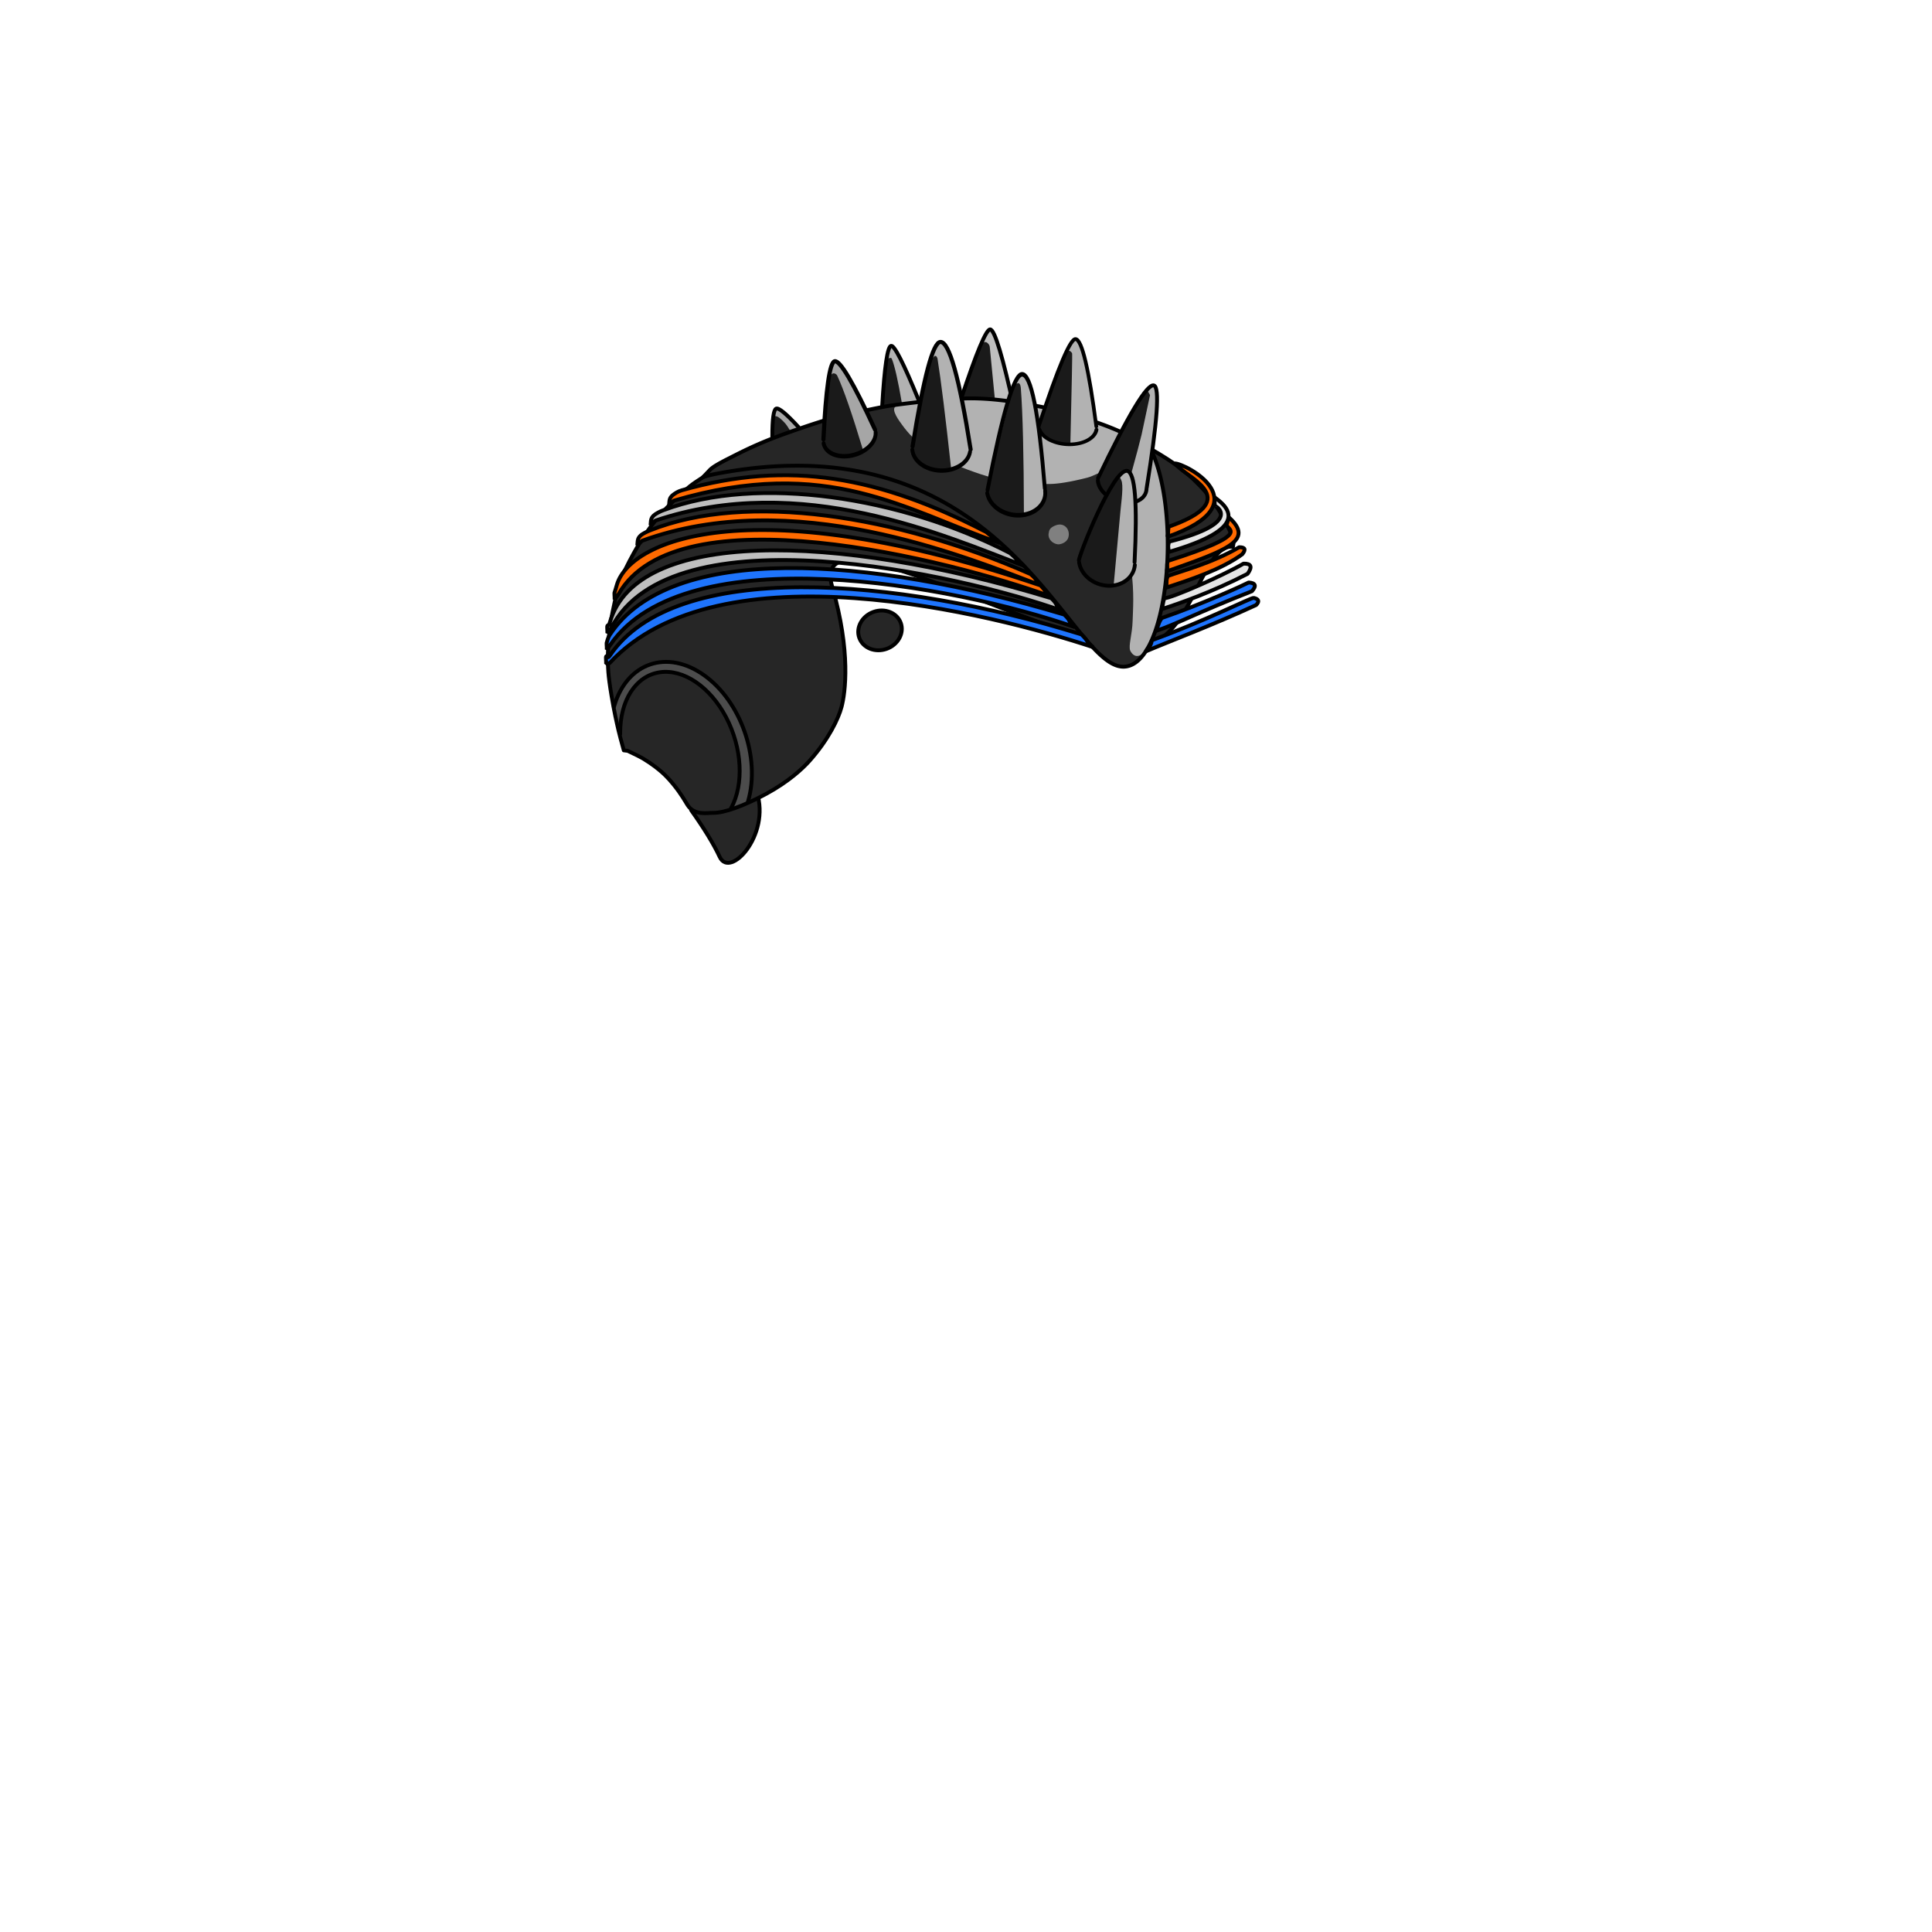 <svg xmlns="http://www.w3.org/2000/svg" width="2666.667" height="2666.667" viewBox="0 0 2000 2000" xmlns:v="https://vecta.io/nano"><style><![CDATA[.B{fill-rule:evenodd}.C{fill:none}.D{stroke-linejoin:round}.E{stroke-width:4}.F{stroke:#000}.G{stroke-linecap:round}.H{fill:#1a1a1a}.I{fill:#ff6a00}.J{fill:#b2b2b2}.K{fill:#262626}.L{fill:#bfbfbf}.M{stroke-linejoin:bevel}]]></style><g class="K"><path d="M783.5 820.5c14.174 43.71-27.704 89.639-38.5 66.5-6.202-13.293-16.202-29.626-30-49l30-18c19.877-17.521 32.711-17.354 38.5.5z" class="B E F M"/><path d="M1171.494 669.352c61.947 4.162 69.926-107.278 104.328-103.461l1.06-6.718c-5.08-12.046-9.086-20.413-12.02-25.102-3.714-5.935-7.734-14.349-18.739-26.517-11.559-12.781-20.15-19.464-26.129-24.056-7.153-5.494-16.987-11.828-29.5-19L993.333 452.4l-232.285 27.224-31.466 12.728c-7.437 4.728-12.622 8.264-15.557 10.607-5.342 4.264-14.136 11.738-25.102 23.335-8.676 9.175-14.14 16.483-17.324 20.86-8.143 11.192-12.955 19.952-15.91 25.103-2.374 4.138-6.028 11.209-10.96 21.213-2.882 7.353-4.793 12.647-5.735 15.884-1.343 4.615-2.937 12.504-5.25 23.5-1.253 5.957-1.929 10.139-2.25 12.5-.663 4.878-1.972 13.037-2.5 24.5-.552 11.986-.117 20.622.25 25.75.349 4.871 1.365 12.995 3.25 24.25 2.83 16.892 5.584 28.85 7.25 36 .974 4.179 2.807 11.096 5.5 20.75l4 .5c7.972 3.713 13.555 6.546 16.75 8.5 8.951 5.473 14.864 10.297 18.25 13.25 2.549 2.222 6.725 6.155 11.75 12.25 8.708 10.561 12.982 18.573 15.203 22.075 7.138 11.257 21.015 7.984 26.517 8.132 10.916.293 31.408-6.893 55.154-19.799 22.694-12.335 37.229-25.734 44.548-33.941 19.818-22.226 30.028-43.777 33.234-55.862 3.836-14.464 9.863-57.132-9.656-124.355-24.909-85.789 210.912 55.308 310.5 62z"/></g><path fill="#4c4c4c" d="M641.25 755.25l-5.75-27.75 13.5-22.75L665.25 691l15-5.5 23.5.75 15.5 6.75 17.25 12 17.5 19.5 10.75 18.75 8.25 18.5 5 24.25.5 18.5-2.5 21-2.875 5.875-17.5 6.375 6.625-10.375 3.75-29-3.375-29.75L750.5 739.5l-17.125-23.375-22.75-15.5-19.375-5-17.75 2.5-9.125 5.125-11 12.125L647 727.25l-3.625 16.125-2.125 11.875z" class="B"/><path d="M1172 669.5c61.947 4.162 69.926-107.278 104.328-103.461l1.06-6.718c-5.08-12.046-9.086-20.413-12.02-25.102-3.714-5.935-7.734-14.349-18.739-26.517-11.559-12.781-20.15-19.464-26.129-24.056-7.153-5.494-16.987-11.828-29.5-19l-197.161-12.098-232.285 27.224-31.466 12.728c-7.437 4.728-12.622 8.264-15.557 10.607-5.342 4.264-14.136 11.738-25.102 23.335-8.676 9.175-14.14 16.483-17.324 20.86-8.143 11.192-12.955 19.952-15.91 25.103-2.374 4.138-6.028 11.209-10.96 21.213-2.882 7.353-4.793 12.647-5.735 15.884-1.343 4.615-2.937 12.504-5.25 23.5-1.253 5.957-1.929 10.139-2.25 12.5-.663 4.878-1.972 13.037-2.5 24.5-.552 11.986-.117 20.622.25 25.75.349 4.871 1.365 12.995 3.25 24.25 2.83 16.892 5.584 28.85 7.25 36 .974 4.179 2.807 11.096 5.5 20.75l4 .5c7.972 3.713 13.555 6.546 16.75 8.5 8.951 5.473 14.864 10.297 18.25 13.25 2.549 2.222 6.725 6.155 11.75 12.25 8.708 10.561 12.982 18.573 15.203 22.075 7.138 11.257 21.015 7.984 26.517 8.132 10.916.293 31.408-6.893 55.154-19.799 22.694-12.335 37.229-25.734 44.548-33.941 19.818-22.226 30.028-43.777 33.234-55.862 3.836-14.464 9.863-57.132-9.656-124.355-24.909-85.789 210.912 55.308 310.5 62z" class="C D E F"/><path d="M994.354 414.085c13.49-35.03 26.515-74.103 30.597-72.552 9.315 3.54 14.917 44.58 24.678 82.538 8.099 10.371-41.731 12.055-43.693 10.343" class="H"/><path d="M1015.405 354.968c2.874-.865 4.76-1.1 5.657-.707.957.42 3.294 2.218 3.536 4.95l5.303 54.094 13.082 1.414 3.535-9.192-9.546-36.77-6.718-20.86-4.95-7.071h-1.768l-8.132 14.142z" class="B L"/><path d="M994.537 414.072c16.165-48.828 26.32-73.186 30.463-73.072 4.682.128 13.138 28.263 25.368 84.406" class="C D E F G"/><path d="M799.75 453.125c.01-18.298 1.265-29.068 3.922-30.104 2.708-1.055 11.578 6.632 24.203 20.354" class="H"/><path fill="#a6a6a6" d="M800.25 430.5c2.208.123 3.708.373 4.5.75 1.968.936 5.067 3.538 8.5 7.5 1.125 1.298 2.708 3.715 4.75 7.25l6.663-1.584.354-3.536-13.435-14.142-7.601-4.773-2.121 1.414-1.609 7.12z" class="B"/><path d="M799.5 452c.01-18.298 1.343-27.964 4-29 2.708-1.055 10.374 5.278 23 19" class="C D E F G"/><path d="M913.375 421.125c3.577-27.968 4.773-62.231 9.046-62.622 4.928-.451 17.762 32.349 29.454 57.372" class="H"/><path d="M916.41 375.474c1.964-3.019 3.496-4.668 4.596-4.95.364-.093 1.774-.133 2.121.707 3.018 7.305 6.553 22.862 10.607 46.669l15.203-2.121 1.061-2.652-13.789-35.002-10.43-17.324-4.066-2.828-1.414 2.475-3.889 15.026z" class="B J"/><path d="M913.228 420.375c2.425-41.031 5.516-61.823 9.272-62.375 3.47-.51 12.99 18.278 28.559 56.365" class="C D E F G"/><path d="M741.576 490.626C1043.388 432.492 1106 693.207 1164 690.25c44.376-2.263 59.16-149.684 30.512-219.169-.918-2.226-6.513-10.109-11.314-12.728-24.228-13.216-42.383-19.382-53.386-22.981-31.408-10.272-40.286-12.102-65.3-16.791-10.714-2.008-38.843-6.816-64.724-6.03-27.738.842-62.943 5.418-74.776 7.03-10.293 1.402-31.943 5.975-55.5 11.5-11.277 2.645-29.512 8.415-55 17.5-30.358 10.821-47.016 19.754-59.325 25.958-9.622 4.85-16.71 8.785-19.799 12.021-1.182 1.238-2.419 4.184-3.712 8.839 2.064-2.308 5.364-3.899 9.899-4.773z" class="K"/><g class="B"><path d="M927.25 420.75c-5.568 3.26 4.445 16.044 6.75 19.25 12.934 17.99 27.987 26.703 36.5 32 7.813 4.862 24.898 12.387 45 19 31.704 10.43 57.635 10.226 72 10 7.619-.12 20.629-2.051 38-6.5 6.911-1.77 12.471-5.92 14.5-5 12.67 5.745 12.947 30.22 15.5 38 3.946 12.022 11.469 32.357 15.5 61.5 3.402 24.592 1.78 42.815 1.5 53.5-.38 14.487-4.542 25.798-2.5 31 .535 1.361 2.844 4.939 6 5.5 3.565.632 7.155-2.376 8.5-3.5 3.125-2.614 7.887-8.904 11.5-18 10.201-25.684 9.621-47.316 11.25-59.25 2.262-16.566 2.975-28.598 3-35.75.023-6.499-.802-17.393-2.5-32.5-3.082-27.426-8.212-46.318-12.5-57-.882-2.198-2.965-5.614-6.25-10.25-18.338-10.505-31.672-17.421-40-20.75-13.95-5.576-38.135-13.701-72.5-21-11.817-2.51-31.897-7.233-60-8.25-14.696-.532-18.63.304-73.75 4.75-.496.04-10.544.349-15.5 3.25z" class="J"/><path fill="gray" d="M1091 544.625c-4.013 1.983-5.026 3.959-5.5 7.875-.751 6.204 4.831 10.534 9.75 11 2.002.19 8.81-1.351 10.625-6.875 1.409-4.287.059-9.002-2.75-11.375-3.119-2.634-7.035-3.14-12.125-.625z"/></g><path d="M741.064 490.545c301.813-58.134 364.834 202.548 422.834 199.591 44.377-2.263 58.75-149.651 30.102-219.136-.917-2.226-6.513-10.109-11.313-12.728-24.229-13.216-42.383-19.382-53.387-22.981-31.407-10.272-40.285-12.102-65.3-16.791-10.714-2.008-38.842-6.816-64.724-6.03-27.737.842-62.942 5.418-74.776 7.03-10.293 1.402-31.943 5.975-55.5 11.5-11.277 2.645-29.511 8.415-55 17.5-30.358 10.821-47.016 19.754-59.325 25.958-9.622 4.85-16.71 8.785-19.799 12.021l-7.087 7.435a116.26 116.26 0 0 1 13.274-3.369z" class="C D E F"/><g class="H"><path d="M1081.674 514.951c-4.758 28.25-64.016 20.558-59.022-8.64 10.237-41.686 26.106-119.164 35.533-118.462 14.181 1.055 14.015 75.596 23.546 117.568M1185.5 512c-2.793 15.804-53.71 8.133-48.25-18 17.6-34.379 47.753-96.631 56.648-94.485 9.019 2.177-.451 66.877-6.671 105.557"/><path d="M1134.875 445.872c-7.537 24.948-65.244 11.18-58.464-7.226 11.999-39.387 28.391-87.251 36.929-87.038 10.907.273 16.026 49.253 21.738 89.873m-282.489 13.404c2.967-40.767 5.533-78.893 11.849-79.765 6.007-.829 23.841 36.657 41.562 69.405 7.465 21.081-43.557 43.052-52.875 14.104m91.741 3.492c7.75-48.39 19.888-107.282 28.82-106.799 10.926.591 21.413 60 30.704 107.659 6.79 24.946-51.912 31.432-57.783 9.979"/></g><path d="M1187.5 403.5l3 5.5-8.75 41c-1.966 8.251-5.549 21.751-10.75 40.5l4 17.5-.25 11 5.5-2 6.5-8.25 9.5-70.5 1-29.75-1.25-8-2.5-1.5c-.167 0-2.167 1.5-6 4.5z" class="B J"/><path d="M1136.48 497.376c.658 10.223 11.664 20.143 25.064 22.589s24.519-3.433 25.321-13.39" class="C D E F G"/><path d="M1173.875 587.5c.563 23.232-56.3 28.152-56.75-9 3.155-11.802 34.783-89.648 49.196-89.889 14.078-.235 4.572 58.512 8.355 93.359" class="H"/><g class="B"><path d="M1158.241 492.146c1.853 3.233 2.914 5.59 3.182 7.071 1.52 8.39-1.235 23.403-2.828 43.841l-5.657 61.872 9.546-2.475 9.546-8.132 2.475-9.899 1.768-45.962-1.768-31.113-3.889-16.971-3.536-3.536c-.471 0-3.418 1.768-8.839 5.303zm-50.205-32.173l13.435-1.767 9.192-6.011 3.889-3.889-.354-11.314-9.192-57.629-6.01-23.335-5.657-4.243-6.364 4.243-5.303 10.96c2.308-2.59 3.958-3.887 4.95-3.889 1.482-.004 2.736 1.845 3.182 2.475.412.582-.354 32.173-1.768 94.398zm-59.043-60.811c2.976-1.976 4.862-2.801 5.657-2.475 1.716.703 2.035 4.182 2.121 5.303 1.983 25.634 3.044 69.121 3.182 130.461l10.253-3.889 9.546-8.838 2.121-8.486-6.364-65.407-6.01-34.295-4.596-17.678-5.303-6.718-3.536.354-7.071 11.667zm-85.206-26.517c2.229-2.904 3.761-4.319 4.596-4.243 1.101.1 2.013 2.154 2.121 2.828 3.604 22.511 8.318 60.577 14.142 114.198l9.546-3.889 5.808-6.364 4.445-7.071-.353-7.425-10.96-55.861-6.01-26.87-10.253-22.627-4.95-1.414-3.889 4.243-4.243 14.496z" class="J"/><path fill="#a6a6a6" d="M857.5 391.75c2.208-3.343 3.875-5.093 5-5.25.765-.107 3.131.12 4.25 2.5 6.524 13.872 15.44 39.622 26.75 77.25l7.75-5.5 5-10.25-1.25-9.25L879.25 391 869 377l-4.75-3.75-3 2.25c-.167 0-1.417 5.417-3.75 16.25z"/></g><g class="F"><g class="C D E G"><path transform="matrix(.997 .107 -.083 1.179 1022.583 501.755)" d="M0 7.503c3.449 11.019 18.956 18.16 35.034 16.134S61.955 11.148 59.532 0"/><path d="M1117.079 582.263c2.061 13.023 14.923 23.423 29.789 24.086s26.924-8.625 27.928-21.512"/><path transform="matrix(1 .024 -.021 1.123 944.404 465.557)" d="M0 0c1.256 10.352 13.954 18.382 29.381 18.579S57.949 11.078 59.789.765"/><path transform="matrix(.98 -.232 .201 1.128 852.593 458.989)" d="M0 0c.062 8.923 11.772 16.218 26.502 16.508S53.701 9.98 54.721 1.078"/><path transform="matrix(.997 .072 -.079 .911 1076.339 440.528)" d="M0 4.558c4.07 9.36 17.762 15.396 32.364 14.265S58.19 9.73 58.894 0"/><path d="M1116.875 580.181c-.707-3.3 35.567-96.119 50.125-92.681 8.069 1.905 10.571 33.388 7.504 94.449"/><path transform="matrix(.996 -.1 .092 1.18 1013.302 391.975)" d="M0 97.649C21.666 31.962 36.623-.585 44.871.008 54.227.681 59.01 34.406 59.22 101.184"/><path d="M1136.674 494.975c31.586-65.928 50.861-97.92 57.826-95.975 6.17 1.723 3.689 37.073-7.444 106.051"/></g><path d="M1075.509 440.493c19.928-60.353 32.591-90.184 37.991-89.493 6.552.838 13.687 30.993 21.406 90.462" stroke-width="3.832" class="C D G"/><path d="M852.417 454.861C855.039 402.292 858.9 375.338 864 374c5.434-1.426 19.368 22.136 41.804 70.684" stroke-width="4.313" class="C D G"/><path d="M944.695 462.097C956.192 390.34 965.794 354.307 973.5 354c9.092-.363 19.525 36.729 31.299 111.274" stroke-width="4.254" class="C D G"/><g class="E M"><path d="M1021.062 550.836c-110.32-57.25-203.891-74.957-315.193-43.31-4.402 1.252-7.081 3.318-8.662 4.419-2.125 1.48-3.1 3.127-3.536 4.066-.564 1.216-.917 3.514-1.061 6.894l4.95-4.596c159.121-46.965 239.539 9.868 337.29 43.841l-13.789-11.314z" class="B I"/><path d="M1045.5 572.5c-112.806-58.206-260.781-81.094-358.785-44.333-4.285 1.607-7.081 3.318-8.662 4.419-2.125 1.48-3.1 3.127-3.536 4.066-.564 1.216-.917 3.514-1.061 6.894l4.95-4.596c150.699-50.895 298.946 15.445 381.593 46.8-8.25-6.125-5.432-5.583-14.5-13.25z" class="L"/><path d="M1066.75 594.25c-138.557-60.834-293.559-85.232-393.754-45.235-4.251 1.697-7.081 3.318-8.662 4.419-2.125 1.48-3.1 3.127-3.536 4.066-.564 1.216-.917 3.514-1.061 6.894l4.95-4.596C820.3 503.171 996.007 574.965 1078.5 606.5c-8.25-6.125-2.682-4.583-11.75-12.25z" class="I"/><path d="M1088.251 619.25c-226.526-68.799-429.185-70.705-456.751 24.5-1.285 4.438-2.267 3.139-2.702 4.078-.564 1.216.096 4.291-.048 7.672l3.937-5.374c63.091-122.466 360.68-55.708 466.564-17.876-8.25-6.125-2.432-4.833-11-13z" class="L"/><path d="M1101.75 636.25c-203.114-60.776-407.503-74.606-470.304 20.652-2.519 3.821-2.813 6.966-3.248 7.905-.564 1.216.096 4.291-.048 7.672l3.937-5.374c78.225-112.425 354.953-61.668 480.663-17.855-8.25-6.125-2.432-4.833-11-13zm17.75 20.5c-190.941-59.325-420.759-78.205-488.25 22-2.557 3.796-3.315-.189-3.75.75-.564 1.216.096 4.291-.048 7.672L631 686.5c113.637-122.844 396.309-51.111 500.724-16.516-8.25-6.125-3.656-5.066-12.224-13.234z" fill="#1e74fd"/><g class="I"><path d="M1077.158 606c-294.837-99.966-424.085-48.527-438.482-.893-1.327 4.391-1.959 6.891-2.399 7.83-.569 1.216.097 4.291-.048 7.672l3.976-5.374c60.712-107.347 342.369-35.799 446.296 1.765-5.119-5.064-3.01-4.247-9.343-11z"/><path d="M1209.75 545.25c76.792-26.91 22.693-49.286 10.311-61.766l-3.889-3.712c10.077-.417 91.455 41.317-7.672 75.978 1.5-5.75.057-2.958 1.25-10.5z" class="B"/></g><path fill="#e6e6e6" d="M1210.25 560.75c79.043-20.109 47.545-37.96 47.25-37l-.25-9c16.309 11.658 36.231 32.456-47.75 56.75.5-5.625-1.068-4.583.75-10.75z"/><path d="M1208.799 580.711c90.314-28.73 60.234-32.118 60.988-37.653l2.475-7.425c26.238 23.814-1.134 33.558-64.347 55.861 1.179-6.479-.406-4.53.884-10.783z" class="I"/><path fill="#e6e6e6" d="M1205.263 619.249c6.704.409 61.23-23.703 82.017-35.779 7.998-.227 9.414 3.273 4.25 10.5-35.639 18.47-70.429 30.712-88.919 36.593 2.063-8.07.801-4.914 2.652-11.314z"/><path d="M1202.75 639.75c44.102-15.208 86.28-34.826 89.875-36.75 7.165.47 8.29 3.47 3.375 9-58.218 22.871-80.358 35.097-99.751 41.25 2.91-4.731 2.801-8.912 6.501-13.5zm-10.214 22.986c55.449-20.072 103.027-44.408 105.309-43.794 5.335 1.213 6.159 3.673 2.473 7.378-46.107 21.279-89.212 37.341-114.174 47.97 3.425-6.125 4.487-3.386 6.392-11.553z" fill="#1e74fd"/><path d="M1209 596.25c15.39-5.573 46.236-13.582 73.75-29.75 6.153-.107 7.236 2.31 3.25 7.25-21.878 16.006-55.021 26.761-79.25 34.75 1.937-6.125-.358-6.558 2.25-12.25z" class="I"/><path d="M774.536 829.013c12.778-44.865-7.63-102.932-45.7-130.034s-79.539-13.085-92.865 31.39m120.872 106.246c13.513-24.836 11.429-62.549-5.202-94.146s-44.203-50.228-68.832-46.511-40.974 28.977-40.805 63.059" stroke-linecap="square" class="C"/><ellipse transform="matrix(.941 -.338 .338 .941 882.656 641.2)" rx="22.832" ry="20.295" cx="22.832" cy="20.295" class="B K"/></g></g></svg>